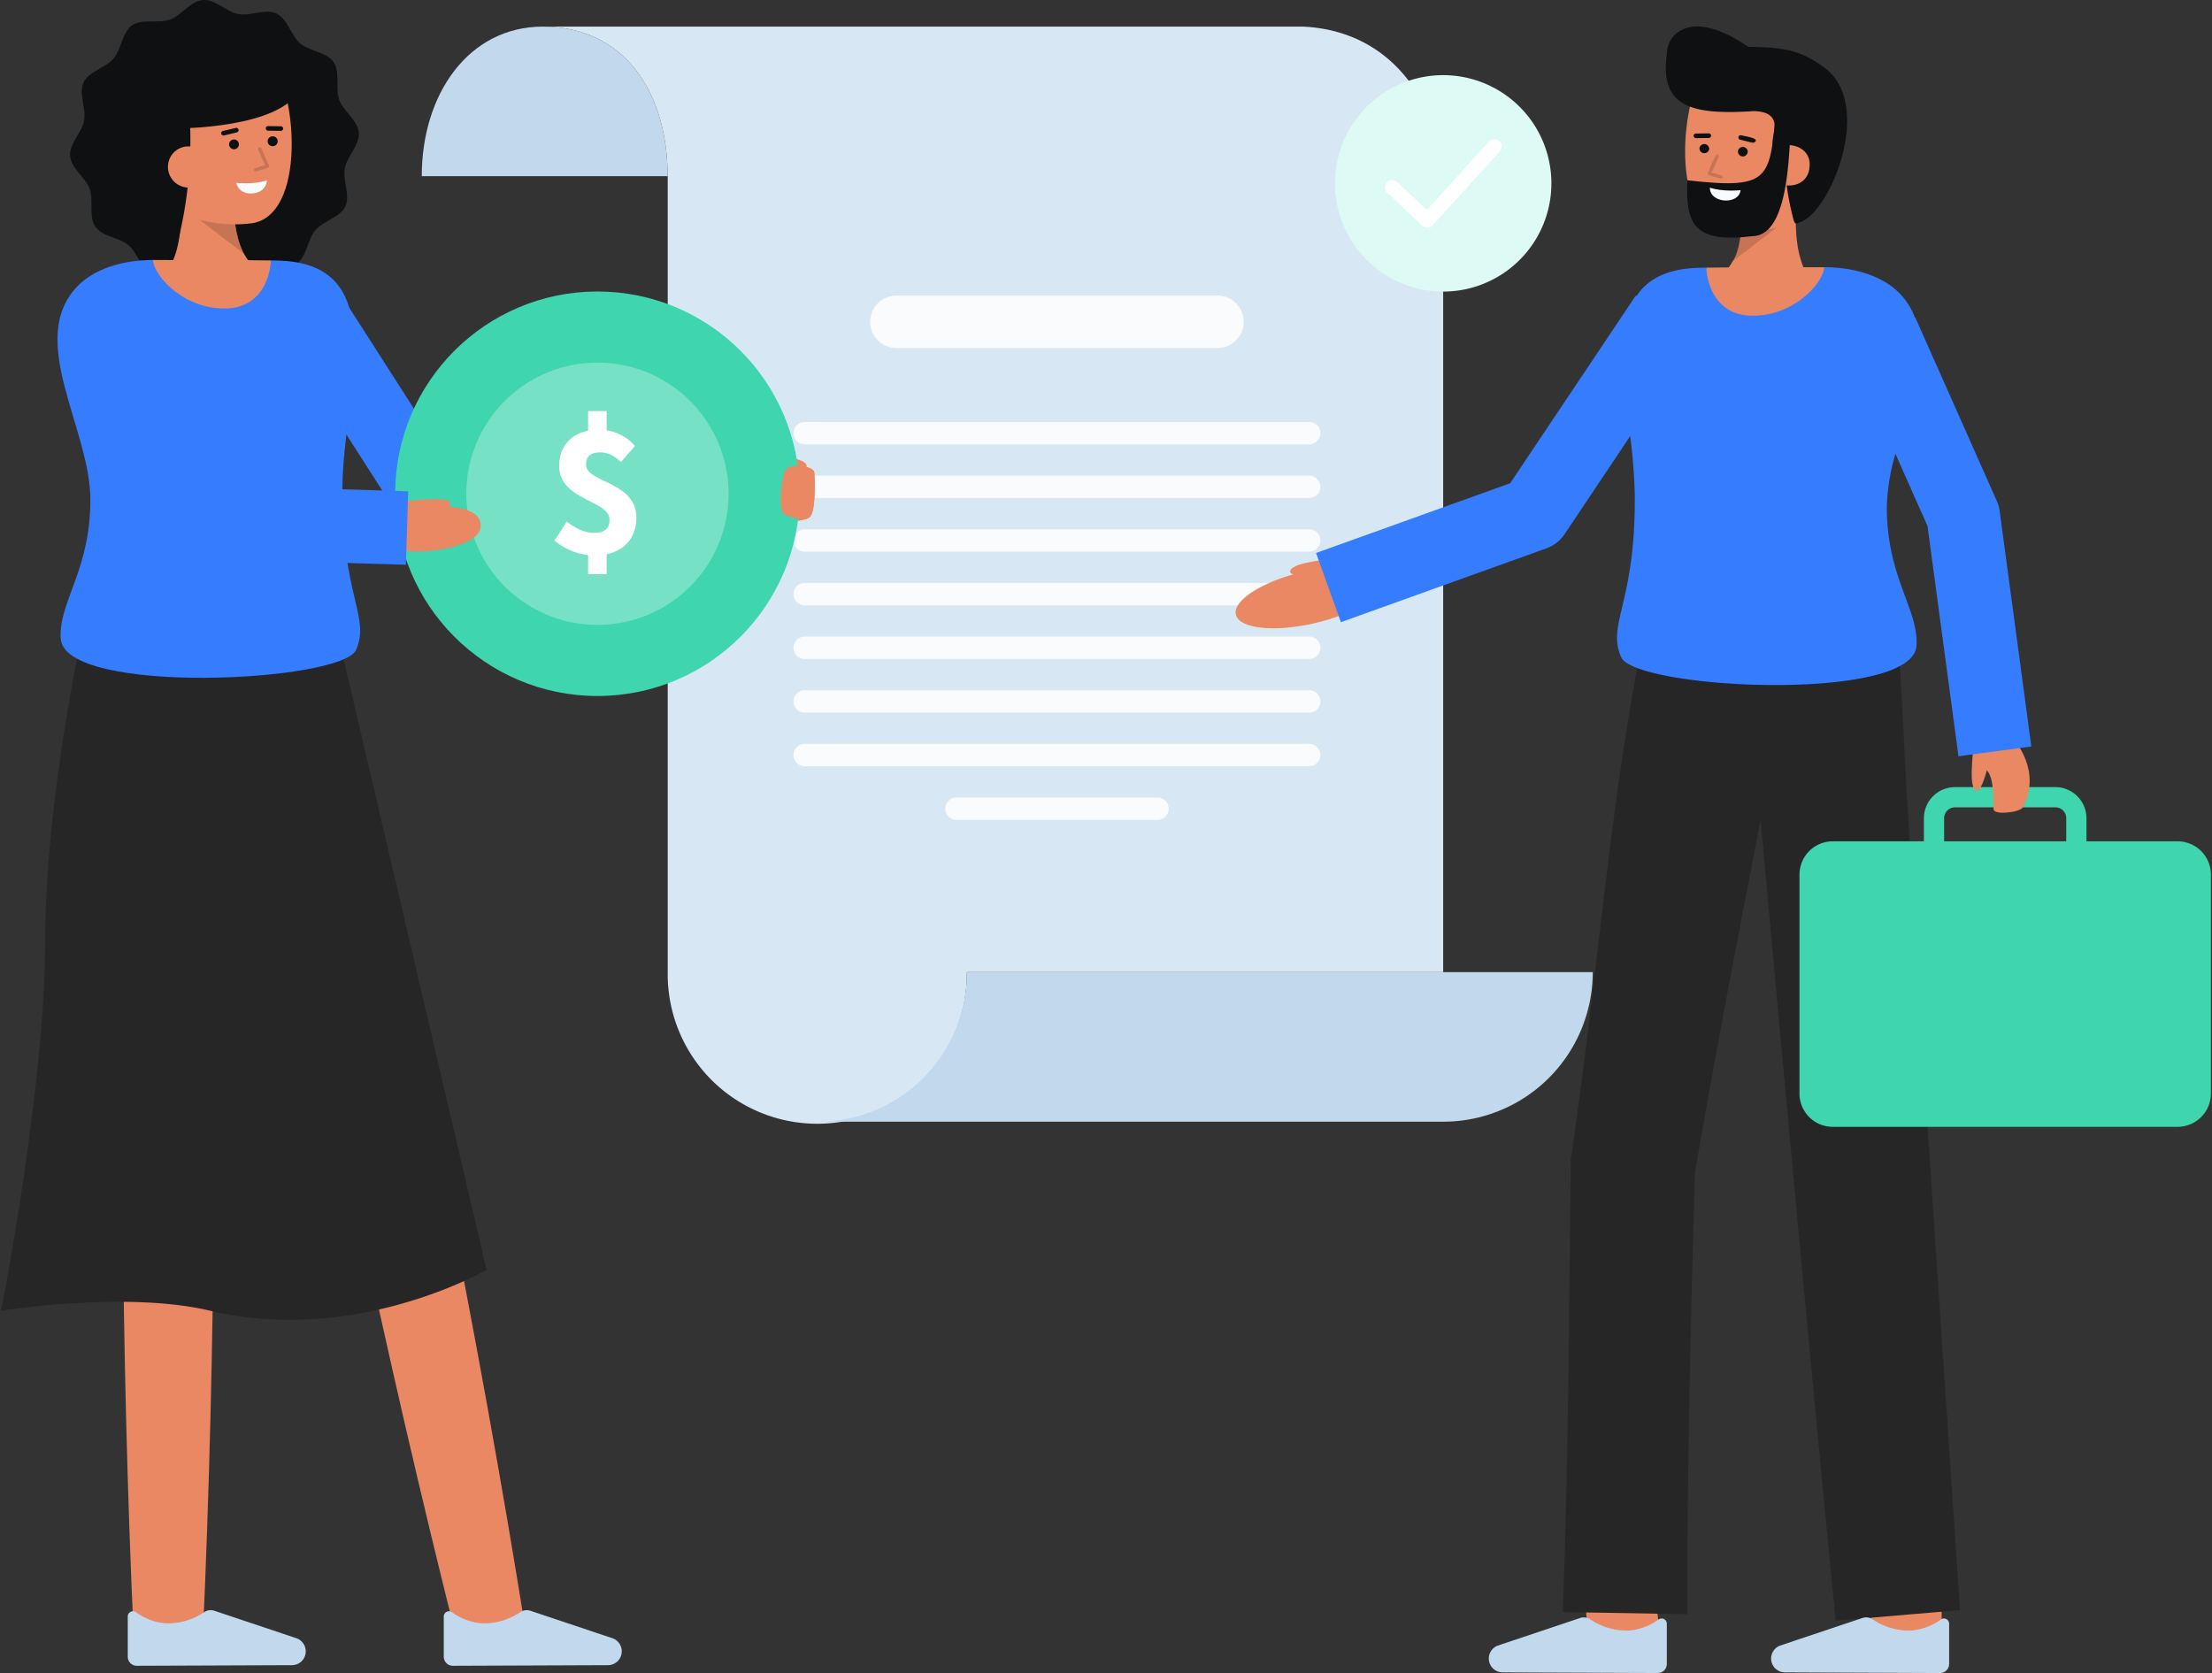 <svg xmlns="http://www.w3.org/2000/svg" width="156" height="118" fill="none"><rect width="100%" height="100%" fill="#333333" stroke="none"/><g clip-path="url(#a)"><path fill="#C1D8ED" d="M47.084 12.425c0-5.86-3.013-10.548-8.804-10.548-5.226 0-8.536 4.757-8.536 10.548"/><path fill="#D7E8F4" d="M38.28 1.878c5.786 0 8.794 4.68 8.804 10.531.005.042.007.085.007.127v56.03a10.548 10.548 0 1 0 21.094 0h33.594v-54.97c0-6.273-3.622-11.444-9.895-11.718H38.28z"/><path fill="#C1D8ED" d="M57.638 79.114h44.141a10.545 10.545 0 0 0 9.745-6.511c.53-1.28.803-2.651.803-4.037H68.186a10.504 10.504 0 0 1-10.548 10.548z"/><path fill="#FAFBFC" d="M63.22 24.546h22.642a1.849 1.849 0 1 0 0-3.698H63.22a1.849 1.849 0 1 0 0 3.698zm29.11 9.003H56.75a.788.788 0 0 0 0 1.576h35.58a.788.788 0 1 0 0-1.576zm0-3.784H56.75a.788.788 0 0 0 0 1.576h35.58a.788.788 0 1 0 0-1.576zm0 7.568H56.75a.788.788 0 0 0 0 1.576h35.58a.788.788 0 1 0 0-1.576zm0 3.783H56.75a.788.788 0 0 0 0 1.576h35.58a.788.788 0 1 0 0-1.576zm0 3.784H56.75a.788.788 0 0 0 0 1.576h35.58a.788.788 0 1 0 0-1.576zm0 7.568H56.75a.788.788 0 0 0 0 1.576h35.58a.788.788 0 1 0 0-1.576zm0-3.783H56.75a.788.788 0 1 0 0 1.576h35.58a.788.788 0 1 0 0-1.576zm-10.699 7.567h-14.18a.788.788 0 0 0 0 1.576h14.18a.788.788 0 1 0 0-1.576z"/><path fill="#0F1011" d="M25.304 9.358c.071.872-.838 1.684-.988 2.506-.155.851.401 1.931.038 2.695-.368.774-1.56 1.025-2.112 1.674-.551.649-.607 1.866-1.312 2.354-.694.48-1.85.106-2.665.396-.787.28-1.442 1.308-2.315 1.379-.872.071-1.684-.838-2.506-.988-.851-.155-1.932.401-2.695.038-.774-.368-1.025-1.56-1.674-2.112-.649-.551-1.866-.607-2.354-1.312-.48-.694-.106-1.85-.396-2.665-.28-.787-1.308-1.442-1.38-2.315-.07-.872.839-1.684.989-2.506.155-.851-.401-1.932-.038-2.695.368-.774 1.56-1.025 2.112-1.674.551-.649.607-1.866 1.312-2.354.694-.48 1.85-.106 2.665-.396.787-.28 1.442-1.308 2.315-1.38.872-.07 1.684.839 2.506.989.851.155 1.931-.401 2.695-.038.774.368 1.026 1.56 1.674 2.112.648.55 1.866.607 2.354 1.312.48.694.106 1.85.396 2.665.28.787 1.308 1.442 1.379 2.315z"/><path fill="#E98862" d="M11.965 18.84c.47-.797.975-2.34.742-5.205l3.8-.701s-.429 4.47 1.476 5.906h-6.018z"/><path fill="#000" d="m17.218 17.91-3.153-2.417 2.478-.023c.07.848.3 1.676.675 2.44z" opacity=".15"/><path fill="#E98862" d="M10.553 11.693c.261 1.519 1.089 2.958 2.428 3.45 1.46.58 3.04.796 4.602.626 4.16-.338 3.345-9.794 1.372-11.631-1.972-1.838-7.768-.68-8.475 2.39-.366 1.588-.177 3.718.073 5.165z"/><path fill="#0F1011" d="M16.503 10.528a.345.345 0 1 0 0-.69.345.345 0 0 0 0 .69zm2.718-.221a.345.345 0 1 0 0-.689.345.345 0 0 0 0 .69zm.598-1.077h-.002l-.913-.013a.162.162 0 0 1 .002-.324h.003l.912.013a.162.162 0 0 1-.002.323zm-4.059.329a.162.162 0 0 1-.037-.32l.9-.215a.162.162 0 1 1 .075.315l-.9.216a.159.159 0 0 1-.038.004z"/><path fill="#F8FCFF" d="M16.66 12.897s1.272.135 2.164-.176c0 0-.008.838-1.014.92-1.006.081-1.15-.744-1.15-.744z"/><path fill="#0F1011" d="M13.354 7.76c.25 3.56-.142 7.136-1.157 10.557 0 0-2.899-4.998-3.347-9.16-.42-3.902 2.457-6.203 4.4-6.637 7.382-1.643 7.914 3.75 7.914 3.75-1.345 2.797-8.609 2.785-8.609 2.785"/><path fill="#E98862" d="M14.762 11.666a1.46 1.46 0 1 1-2.576-.834 1.436 1.436 0 0 1 1.002-.504c1.041-.033 1.509.534 1.574 1.338z"/><path fill="#000" d="M18.03 12.095a.119.119 0 0 1-.034-.232l.7-.214-.489-1.092a.119.119 0 0 1 .151-.16.12.12 0 0 1 .067.063l.544 1.215a.118.118 0 0 1-.03.138.12.12 0 0 1-.044.024l-.83.254a.116.116 0 0 1-.035.004z" opacity=".15"/><path fill="#E98862" d="M24.643 51.922c4.744 20.896 9.04 41.933 12.429 63.095l-4.765.98C27.069 95.216 22.71 74.191 18.82 53.119l5.822-1.197zm-9.804 1.294c.436 20.76.404 41.567-.54 62.312H9.435c-.944-20.745-.975-41.552-.54-62.312h5.944z"/><path fill="#C1D8ED" d="M20.593 117.447a.986.986 0 0 0 .713-.315.98.98 0 0 0-.377-1.578l-5.811-1.946a.83.83 0 0 0-.683.076 4.547 4.547 0 0 1-2.727.808 4.05 4.05 0 0 1-2.097-.766.371.371 0 0 0-.544.088.369.369 0 0 0-.057.197v2.842a.641.641 0 0 0 .188.451.627.627 0 0 0 .452.186l10.943-.043zm22.287 0a.987.987 0 0 0 .713-.315.98.98 0 0 0-.377-1.578l-5.811-1.946a.83.83 0 0 0-.683.076 4.547 4.547 0 0 1-2.727.808 4.05 4.05 0 0 1-2.097-.766.371.371 0 0 0-.544.088.37.37 0 0 0-.057.197v2.842a.641.641 0 0 0 .187.451.626.626 0 0 0 .452.186l10.943-.043z"/><path fill="#262626" d="M5.88 44.254s-2.7 12.095-2.7 22.267c0 10.173-3.1 25.927-3.1 25.927s8.789-1.422 14.751 0c10.274 2.45 19.486-2.884 19.486-2.884L23.97 45.37 5.88 44.254z"/><path fill="#E98862" d="M52.637 32.928s1.952-.948 3.417-.584c1.466.364.78.995-.287 1.22-1.067.224-3.41.589-3.41.589"/><path fill="#E98862" d="M53.777 32.882s3.618-.38 3.656.49c0 0 .159 2.686-.333 3.102-.742.626-4.417.136-4.417.136l1.094-3.728z"/><path fill="#367CFF" d="M44.212 37.321H30.069a2.497 2.497 0 0 1-2.102-1.15l-8.935-13.949 4.205-2.693 8.2 12.8h12.775v4.992z"/><path fill="#367CFF" d="M25.115 45.83c-.996 2.29-20.571 3.241-20.833-.786-.166-2.564 2.093-4.8 2.093-9.796 0-4.996-4.596-11.375-.851-15.12 1.086-1.086 2.962-1.788 5.25-1.79.17 1.333 8.269 1.338 8.33.03.31.005.55.01.7.017 7.889.34 4.422 9.318 4.346 15.914-.092 7.718 1.993 9.173.965 11.532z"/><path fill="#E98862" d="M19.105 18.369c-.062 1.307-.773 3.23-2.967 3.376-2.925.192-5.193-2.074-5.364-3.407h.007c2.88 0 6.646.005 8.324.03z"/><path fill="#3FD5AE" d="M42.135 49.09c7.879 0 14.266-6.387 14.266-14.266 0-7.878-6.387-14.265-14.266-14.265-7.879 0-14.266 6.386-14.266 14.265 0 7.88 6.387 14.266 14.266 14.266z"/><path fill="#fff" d="M42.135 44.072a9.248 9.248 0 1 0 0-18.496 9.248 9.248 0 0 0 0 18.496z" opacity=".29"/><path fill="#fff" d="m39.108 38.128.863-1.338c.684.523 1.282.792 1.918.792.762 0 1.098-.317 1.098-.929 0-1.384-3.551-1.359-3.551-3.786 0-1.56 1.08-2.555 2.785-2.555a3.335 3.335 0 0 1 2.561 1.142l-.99 1.133c-.488-.445-.903-.679-1.465-.679-.647 0-.998.262-.998.865 0 1.284 3.55 1.171 3.55 3.742 0 1.546-1.022 2.663-2.99 2.663a4.47 4.47 0 0 1-2.78-1.05zm2.366-9.134h1.312v1.937h-1.312v-1.937zm0 9.376h1.312v2.125h-1.312V38.37z"/><path fill="#E98862" d="M57.099 36.476a.82.82 0 0 1-.221.125c-.427.088-1.502-.169-1.674-.467-.28-.486-.106-2.239.141-2.875.232-.594 1.39-.346 1.541-.317l.015.004c.315.086.523.221.532.429 0 0 .159 2.684-.334 3.1zM25.6 38.097s.572-3.128 2.785-2.583c1.396.343 5.453-.27 5.515 1.523.053 1.555-3.757 1.97-5.017 1.84-1.131-.116-3.283-.78-3.283-.78z"/><path fill="#E98862" d="M27.575 35.479s3.291-.486 4.026-.173c.651.276-.95 1.141-.95 1.141l-3.076-.968z"/><path fill="#367CFF" d="m28.627 39.834-14.713-.45a2.592 2.592 0 0 1-2.216-1.386L4.434 24.147l4.59-2.408 6.562 12.51 13.2.403-.159 5.182z"/><path fill="#E98862" d="m112.053 115.428 4.958-.59c-.223-1.876-.475-4.131-.493-4.5v.058h-4.993c.001.15.001.605.528 5.032zm19.895.597 4.993-.016s-.016-5.156-.016-5.613h-4.993c0 .458.016 5.629.016 5.629z"/><path fill="#262626" d="M110.211 113.701c.413-10.463.438-21.453.567-31.945 1.717-11.316 2.62-23.727 4.74-34.963l.064.018.186-1.267 18.088-1.117.636 11.816c.911 15.83 2.671 41.28 3.736 57.323l-8.766.742c-1.566-15.778-3.881-40.913-5.296-56.464-1.552 7.924-3.254 16.848-4.633 24.865-.301 10.243-.554 20.916-.526 31.142l-8.796-.15z"/><path fill="#C1D8ED" d="M125.878 117.956a.98.98 0 0 1-.918-.658.979.979 0 0 1 .143-.907.98.98 0 0 1 .438-.327l5.812-1.947a.829.829 0 0 1 .683.077 4.545 4.545 0 0 0 2.726.808 4.051 4.051 0 0 0 2.098-.766.374.374 0 0 1 .188-.081.374.374 0 0 1 .356.169.37.37 0 0 1 .057.197v2.843a.644.644 0 0 1-.395.589.625.625 0 0 1-.245.047l-10.943-.044zm-19.909 0a.98.98 0 0 1-.918-.658.979.979 0 0 1 .143-.907.98.98 0 0 1 .438-.327l5.812-1.947a.83.83 0 0 1 .683.077 4.547 4.547 0 0 0 2.726.808 4.054 4.054 0 0 0 2.098-.766.37.37 0 0 1 .39-.048.369.369 0 0 1 .21.333v2.843a.643.643 0 0 1-.187.451.642.642 0 0 1-.452.185l-10.943-.044z"/><path fill="#3FD5AE" d="M126.907 61.685V77.13a2.345 2.345 0 0 0 2.346 2.346h24.322a2.347 2.347 0 0 0 2.346-2.346V61.685a2.346 2.346 0 0 0-2.346-2.346h-6.428v-1.63a2.197 2.197 0 0 0-2.193-2.193h-7.08a2.196 2.196 0 0 0-2.193 2.193v1.63h-6.428a2.347 2.347 0 0 0-2.346 2.346zm18.813-2.346h-8.612v-1.63a.765.765 0 0 1 .766-.766h7.08a.765.765 0 0 1 .766.766v1.63z"/><path fill="#E98862" d="M94.092 39.355c-.69.161-3.082.337-3.11.962-.016.374 1.8.386 1.8.386"/><path fill="#E98862" d="M92.743 43.948c2.852-.668 4.974-2.02 4.74-3.018-.234-.999-2.736-1.267-5.587-.6-2.852.669-4.974 2.02-4.74 3.019.234.999 2.735 1.267 5.587.6zm46.424 8.573c0 .709-.374 3.078.228 3.247.36.101.787-1.665.787-1.665"/><path fill="#E98862" d="M142.008 52.149s2.035 2.193.651 4.794c-.192.36-2.062.572-2.062.13 0-1.854-.144-3.309-1.365-2.864V51.22"/><path fill="#367CFF" d="m106.503 34.085 8.854-13.23.052.035c.761-1.161 2.067-1.903 4.226-1.995.15-.007.39-.012.699-.017.062 1.308 8.16 1.303 8.331-.03 2.287.002 4.163.703 5.25 1.79.506.5.893 1.107 1.135 1.775l.029-.012 5.747 12.94c.1.224.167.462.2.706l2.233 16.603-5.138.69-2.183-16.234-2.265-5.1a14.815 14.815 0 0 0-.608 3.751c0 4.996 2.259 7.233 2.092 9.796-.261 4.028-19.837 3.077-20.833.787-1.027-2.358 1.058-3.813.965-11.531a38.919 38.919 0 0 0-.322-4.05l-4.63 6.92c-.308.46-.756.81-1.278.998l-14.493 5.207-1.752-4.88 13.689-4.919z"/><path fill="#E98862" d="M120.335 18.878c.062 1.308.773 3.232 2.967 3.377 2.925.192 5.193-2.074 5.364-3.407h-.007c-2.879 0-6.645.004-8.324.03z"/><path fill="#E98862" d="M126.65 15.762c-.009-.536.01-1.073.057-1.607l-3.8-.704c.132.466.013 3.992-.713 4.972a2.82 2.82 0 0 1-.742.908h5.974c-.37-.637-.75-1.736-.776-3.569z"/><path fill="#000" d="m122.191 18.426 3.156-2.414-2.479-.026a6.834 6.834 0 0 1-.677 2.44z" opacity=".15"/><path fill="#E98862" d="M128.861 12.213c-.484 3.573-3.93 4.337-7.034 4.07-4.159-.34-3.336-9.796-1.362-11.633 1.974-1.837 7.77-.673 8.474 2.399.364 1.588.173 3.719-.078 5.164z"/><path fill="#0F1011" d="M117.557 3.773c-.003-1.26 1.572-3.312 5.737-.474 2.284.042 3.608.164 5.288 1.417 3.693 2.522.484 10.432-1.737 10.991-.228.136-.283.026-.362-.227a19.366 19.366 0 0 1-.531-2.846c-.135-.998-1.033-1.633-.924-2.83.038-.417.711-1.949-1.373-1.966-4.548.303-6.608-.4-6.098-4.065z"/><path fill="#E98862" d="M124.705 11.542c-.183 1.886 2.784 2.13 2.911.238.219-1.948-2.957-2.086-2.911-.238z"/><path fill="#0F1011" d="m125.346 6.91 1.076.393c-.328.902.251 9.232-2.779 9.348-4.068.504-4.797-.724-4.645-3.935 6.23.707 5.763-.185 6.348-5.807z"/><path fill="#0F1011" d="M122.57 10.671a.343.343 0 0 0 .316.361.345.345 0 0 0 .37-.305.343.343 0 0 0-.316-.36.345.345 0 0 0-.37.304zm-2.718-.223a.345.345 0 0 0 .687.056.346.346 0 0 0-.687-.056zm-.254-.706.915-.011a.162.162 0 0 0-.004-.324l-.913.012a.161.161 0 0 0-.155.162.166.166 0 0 0 .046.112c.03.03.069.048.111.05zm4.058.333c.656-.319-.718-.472-.862-.536a.161.161 0 0 0-.173.241.163.163 0 0 0 .098.074c.045.005.891.224.937.22z"/><path fill="#000" d="M121.383 12.61c.489-.22-.57-.388-.665-.448l.49-1.092c-.091-.74-.703 1.084-.761 1.118-.112.24.83.349.936.422z" opacity=".15"/><path fill="#F8FCFF" d="M122.754 13.413s-1.272.134-2.164-.178c-.037 1.094 2.025 1.259 2.164.178z"/><path fill="#DEFAF4" d="M101.779 20.565a7.632 7.632 0 1 0 0-15.264 7.632 7.632 0 0 0 0 15.264z"/><path fill="#fff" d="M100.654 16.062a.517.517 0 0 1-.353-.14l-2.494-2.354a.515.515 0 0 1 .705-.747l2.114 1.994 4.394-4.843a.516.516 0 0 1 .885.324.517.517 0 0 1-.124.367l-4.747 5.231a.513.513 0 0 1-.361.168h-.019z"/></g><defs><clipPath id="a"><path fill="#fff" d="M.08 0h155.842v118H.08z"/></clipPath></defs></svg>
